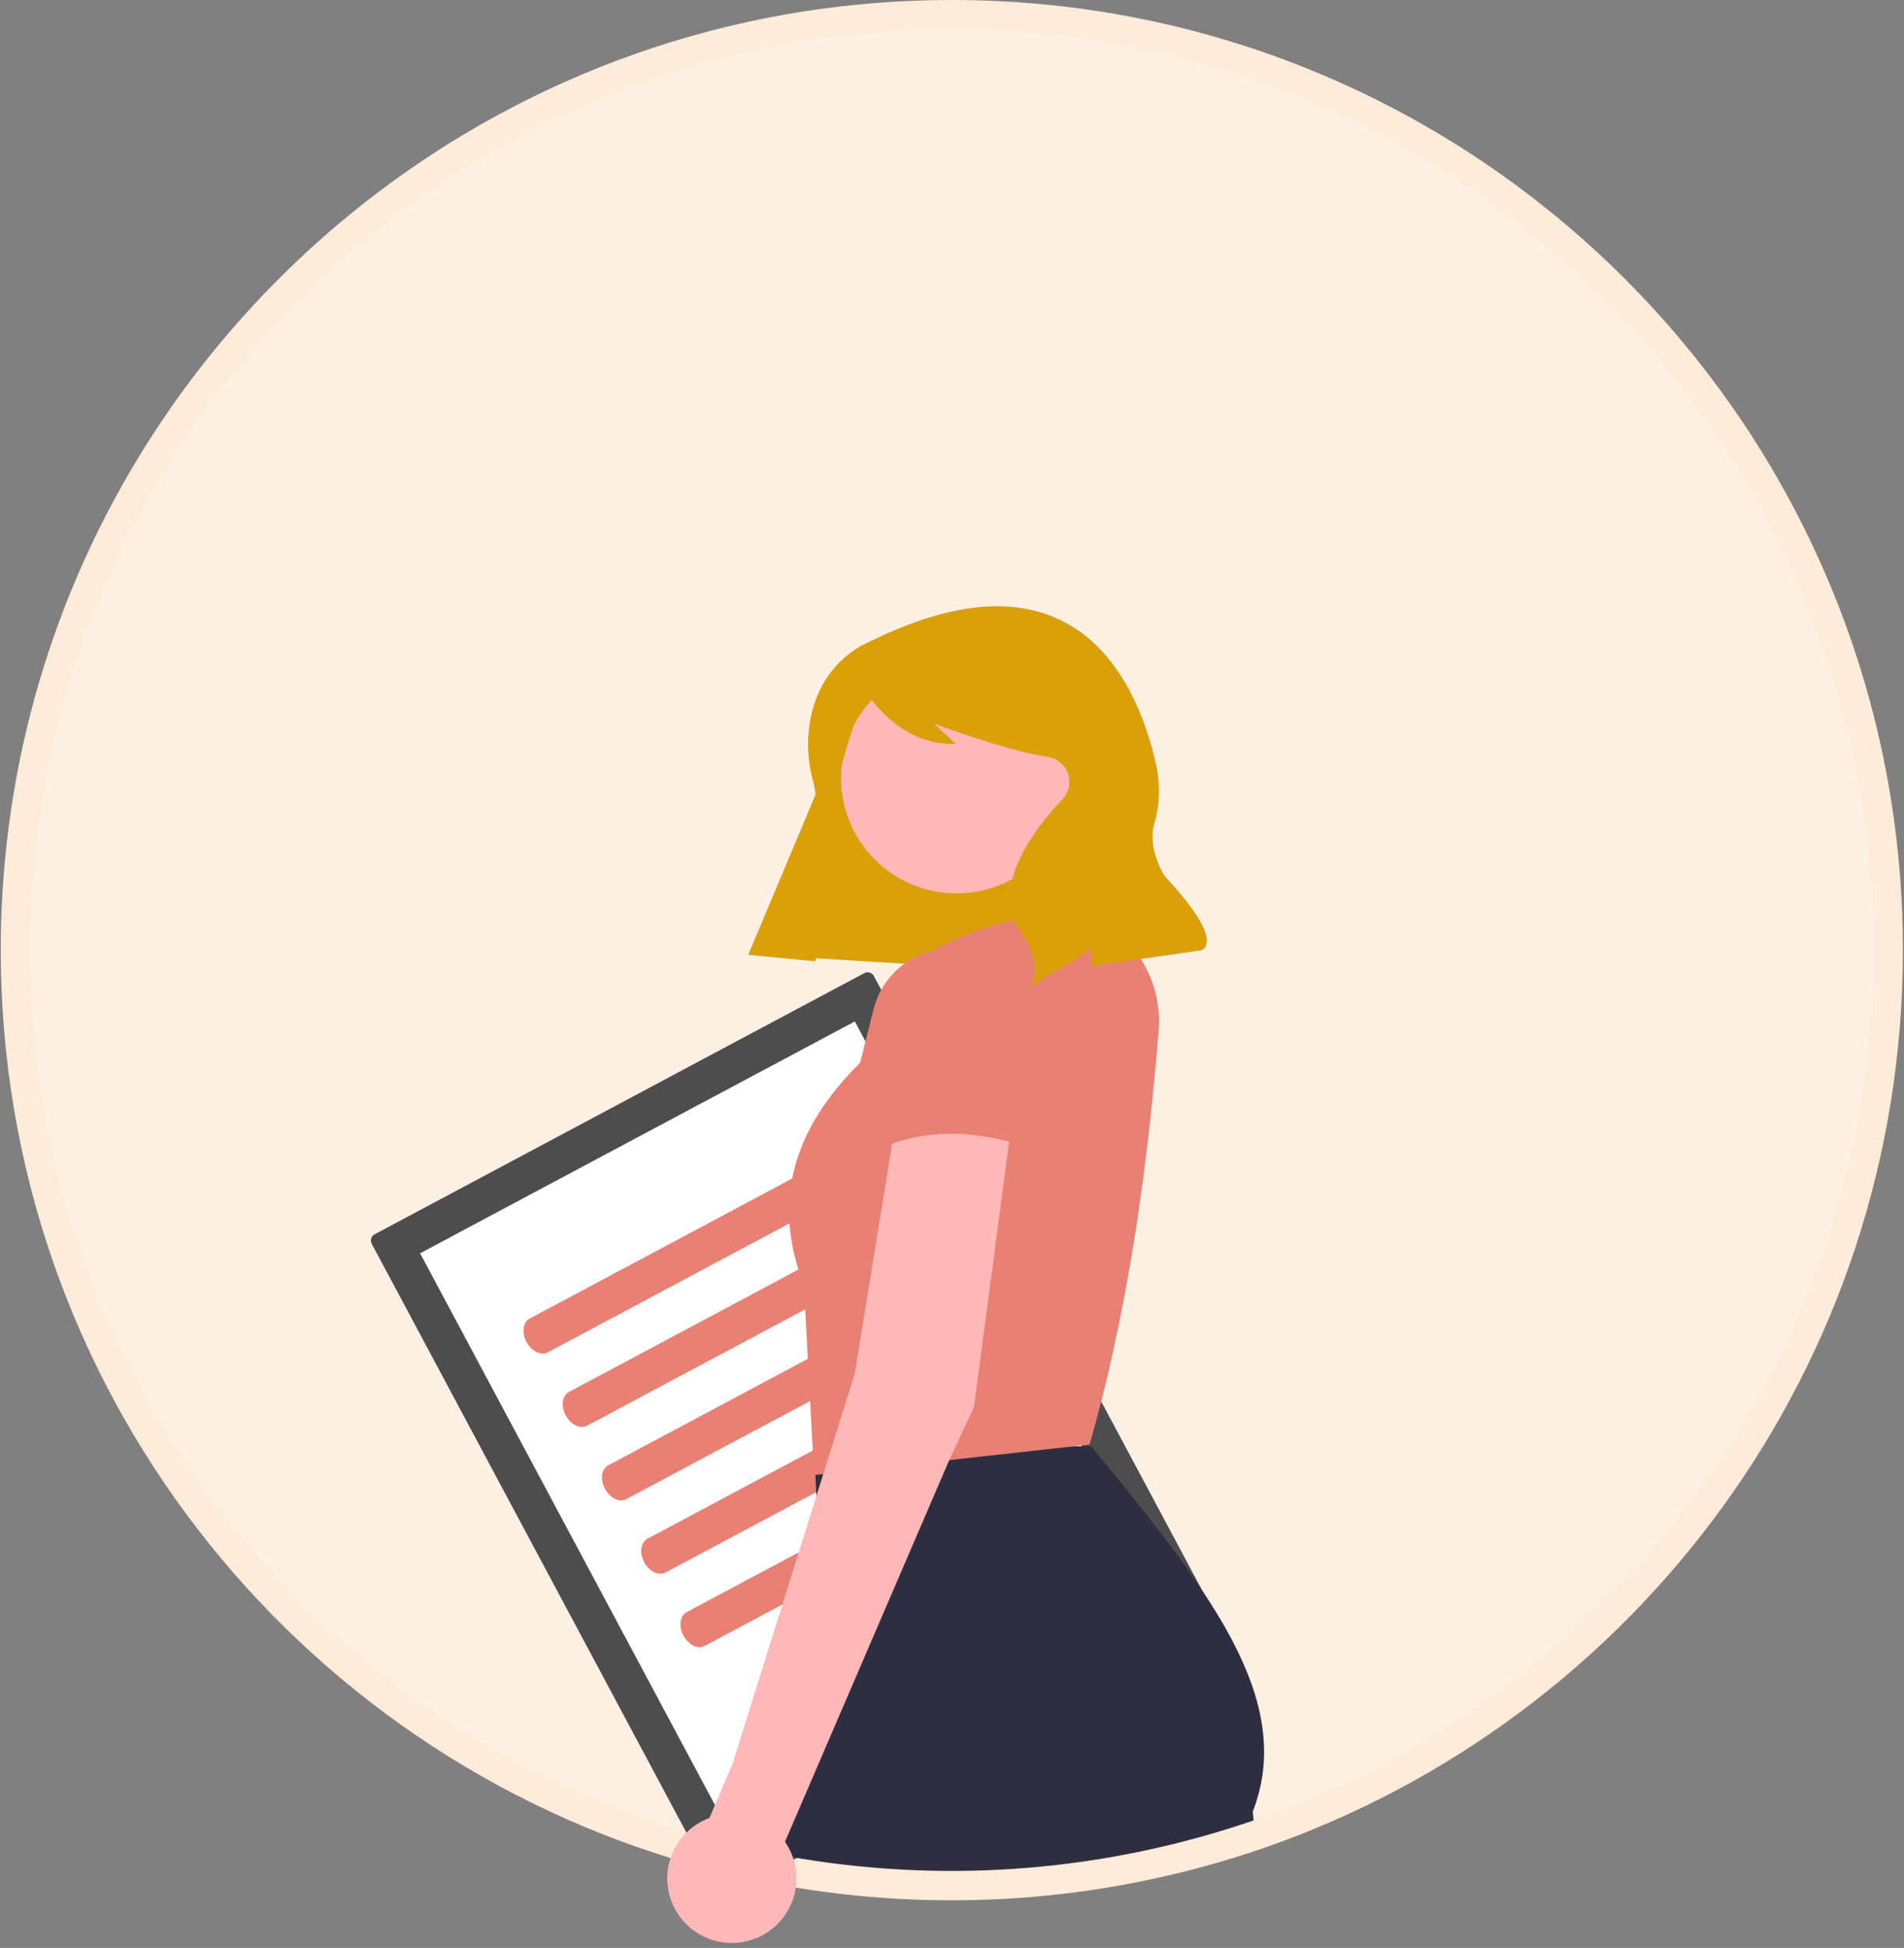 <svg width="259" height="265" viewBox="0 0 259 265" fill="none" xmlns="http://www.w3.org/2000/svg">
<rect x="0" y="0" width="259" height="265" fill="#808080" stroke="none"/>
<g clip-path="url(#clip0_223_61)">
<path d="M171.172 249.546L171.176 249.545C221.041 232.293 256.851 184.96 256.851 129.262C256.851 58.975 199.822 2 129.477 2C59.131 2 2.103 58.975 2.103 129.262C2.103 187.571 41.347 236.715 94.884 251.77C97.478 252.503 100.102 253.151 102.757 253.715C104.718 254.136 106.693 254.509 108.682 254.833C129.629 258.267 151.101 256.45 171.172 249.546Z" fill="#FFF0E4" stroke="#FFEBDA" stroke-width="4"/>
<path d="M50.95 167.923C50.73 168.041 50.565 168.242 50.492 168.481C50.419 168.72 50.444 168.979 50.562 169.199L97.7 257.409C97.818 257.63 98.019 257.794 98.258 257.867C98.498 257.94 98.756 257.915 98.977 257.797L165.61 222.254C165.831 222.136 165.996 221.935 166.069 221.696C166.142 221.456 166.116 221.198 165.999 220.977L118.861 132.767C118.743 132.547 118.542 132.382 118.303 132.309C118.063 132.237 117.805 132.262 117.584 132.379L50.95 167.923Z" fill="#4D4D4D"/>
<path d="M57.144 170.501L100.28 251.22L159.417 219.676L116.281 138.956L57.144 170.501ZM53.397 172.499L53.405 172.495L53.396 172.5L53.397 172.499Z" fill="white"/>
<path d="M72.055 179.375C71.136 179.865 70.94 181.296 71.618 182.564C72.296 183.831 73.594 184.465 74.513 183.975L117.824 160.872C118.743 160.382 118.939 158.951 118.261 157.683C117.584 156.415 116.285 155.782 115.366 156.272L72.055 179.375Z" fill="#E98074"/>
<path d="M77.391 189.361C76.472 189.851 76.277 191.281 76.954 192.549C77.632 193.817 78.93 194.451 79.849 193.961L123.161 170.858C124.08 170.368 124.275 168.937 123.598 167.669C122.92 166.401 121.621 165.768 120.703 166.258L77.391 189.361Z" fill="#E98074"/>
<path d="M82.728 199.347C81.809 199.837 81.613 201.268 82.291 202.536C82.968 203.803 84.267 204.437 85.186 203.947L128.497 180.844C129.416 180.354 129.612 178.923 128.934 177.655C128.256 176.387 126.958 175.754 126.039 176.244L82.728 199.347Z" fill="#E98074"/>
<path d="M88.064 209.333C87.145 209.823 86.949 211.254 87.627 212.522C88.304 213.789 89.603 214.423 90.522 213.933L133.833 190.83C134.752 190.34 134.948 188.909 134.27 187.641C133.592 186.373 132.294 185.74 131.375 186.23L88.064 209.333Z" fill="#E98074"/>
<path d="M93.4 219.319C92.481 219.809 92.286 221.239 92.963 222.507C93.641 223.775 94.939 224.409 95.858 223.919L139.17 200.816C140.088 200.326 140.284 198.895 139.606 197.627C138.929 196.359 137.63 195.726 136.712 196.216L93.4 219.319Z" fill="#E98074"/>
<path d="M101.811 129.813L141.056 132.207L152.047 99.46L117.624 92.193L101.811 129.813Z" fill="#DAA00A"/>
<path d="M130.114 121.532C138.783 121.532 145.81 114.511 145.81 105.85C145.81 97.189 138.783 90.168 130.114 90.168C121.446 90.168 114.418 97.189 114.418 105.85C114.418 114.511 121.446 121.532 130.114 121.532Z" fill="#FFB8B8"/>
<path d="M170.42 246.434L170.522 247.654C150.764 254.452 129.626 256.24 109.005 252.859L103.176 251.759L108.723 239.469L112.359 231.412L111.05 203.54L110.911 200.656L110.74 196.977L113.109 196.963L129.948 196.861L145.997 196.759L148.445 196.746C163.79 215.604 176.453 230.931 170.42 246.434Z" fill="#2F2E41"/>
<path d="M148.214 196.515L110.74 200.675L109.352 174.79C104.954 163.584 107.858 153.582 116.985 144.606L118.84 137.268C119.327 135.342 120.333 133.586 121.75 132.191C123.166 130.797 124.937 129.817 126.872 129.358C133.006 125.843 139.955 124.168 147.751 124.408C150.864 125.623 153.504 127.806 155.281 130.635C157.057 133.464 157.876 136.788 157.616 140.118C156.004 160.46 153.109 179.502 148.214 196.515Z" fill="#E98074"/>
<path d="M118.24 87.322C118.24 87.322 110.124 90.281 109.916 101.04C109.905 102.85 110.146 104.653 110.635 106.396C111.161 108.373 111.583 112.663 108.044 118.382C105.732 122.094 103.641 125.939 101.783 129.898L110.922 130.779L112.433 115.644C113.165 108.306 114.975 101.115 117.805 94.304L117.864 94.162C117.864 94.162 122.056 101.442 130.024 101.218L127.098 98.455C127.098 98.455 137.078 102.21 142.505 102.964C143.124 103.05 143.708 103.303 144.194 103.696C144.68 104.09 145.049 104.608 145.262 105.195C145.475 105.783 145.524 106.417 145.403 107.03C145.281 107.643 144.995 108.211 144.575 108.674C144.543 108.708 144.51 108.743 144.477 108.778C141.158 112.286 134.553 120.439 138.714 126.582C142.874 132.725 139.507 134.527 139.507 134.527L145.672 130.939L148.469 129.153L148.533 131.428L163.283 129.305C163.283 129.305 167.251 128.624 158.441 119.198C158.441 119.198 156.081 115.507 156.976 112.242C157.717 109.759 157.856 107.135 157.382 104.587C155.169 93.981 147.068 72.998 118.24 87.322Z" fill="#DAA00A"/>
<path d="M121.843 152.604L121.362 155.58L116.292 186.808L113.109 196.963L111.989 200.536L111.05 203.54L99.637 239.963L96.505 247.314C94.787 247.949 93.311 249.104 92.282 250.619C91.253 252.133 90.724 253.931 90.769 255.761C90.813 257.591 91.429 259.361 92.529 260.824C93.63 262.287 95.161 263.37 96.908 263.921C98.655 264.472 100.531 264.464 102.273 263.897C104.015 263.331 105.536 262.235 106.624 260.762C107.712 259.29 108.312 257.514 108.34 255.684C108.369 253.854 107.824 252.061 106.782 250.555L129.121 198.636L129.949 196.861L132.484 191.43L137.272 155.335L137.573 153.066L121.843 152.604Z" fill="#FFB8B8"/>
<path d="M140.348 156.301C133.078 153.691 126.103 153.414 119.53 156.301L121.675 137.722C121.597 135.402 122.432 133.144 124.003 131.433C125.573 129.722 127.753 128.695 130.073 128.573C132.422 128.45 134.724 129.264 136.472 130.836C138.221 132.408 139.272 134.61 139.396 136.956L139.398 136.987L140.348 156.301Z" fill="#E98074"/>
</g>
<defs>
<clipPath id="clip0_223_61">
<rect width="259" height="265" fill="white"/>
</clipPath>
</defs>
</svg>
